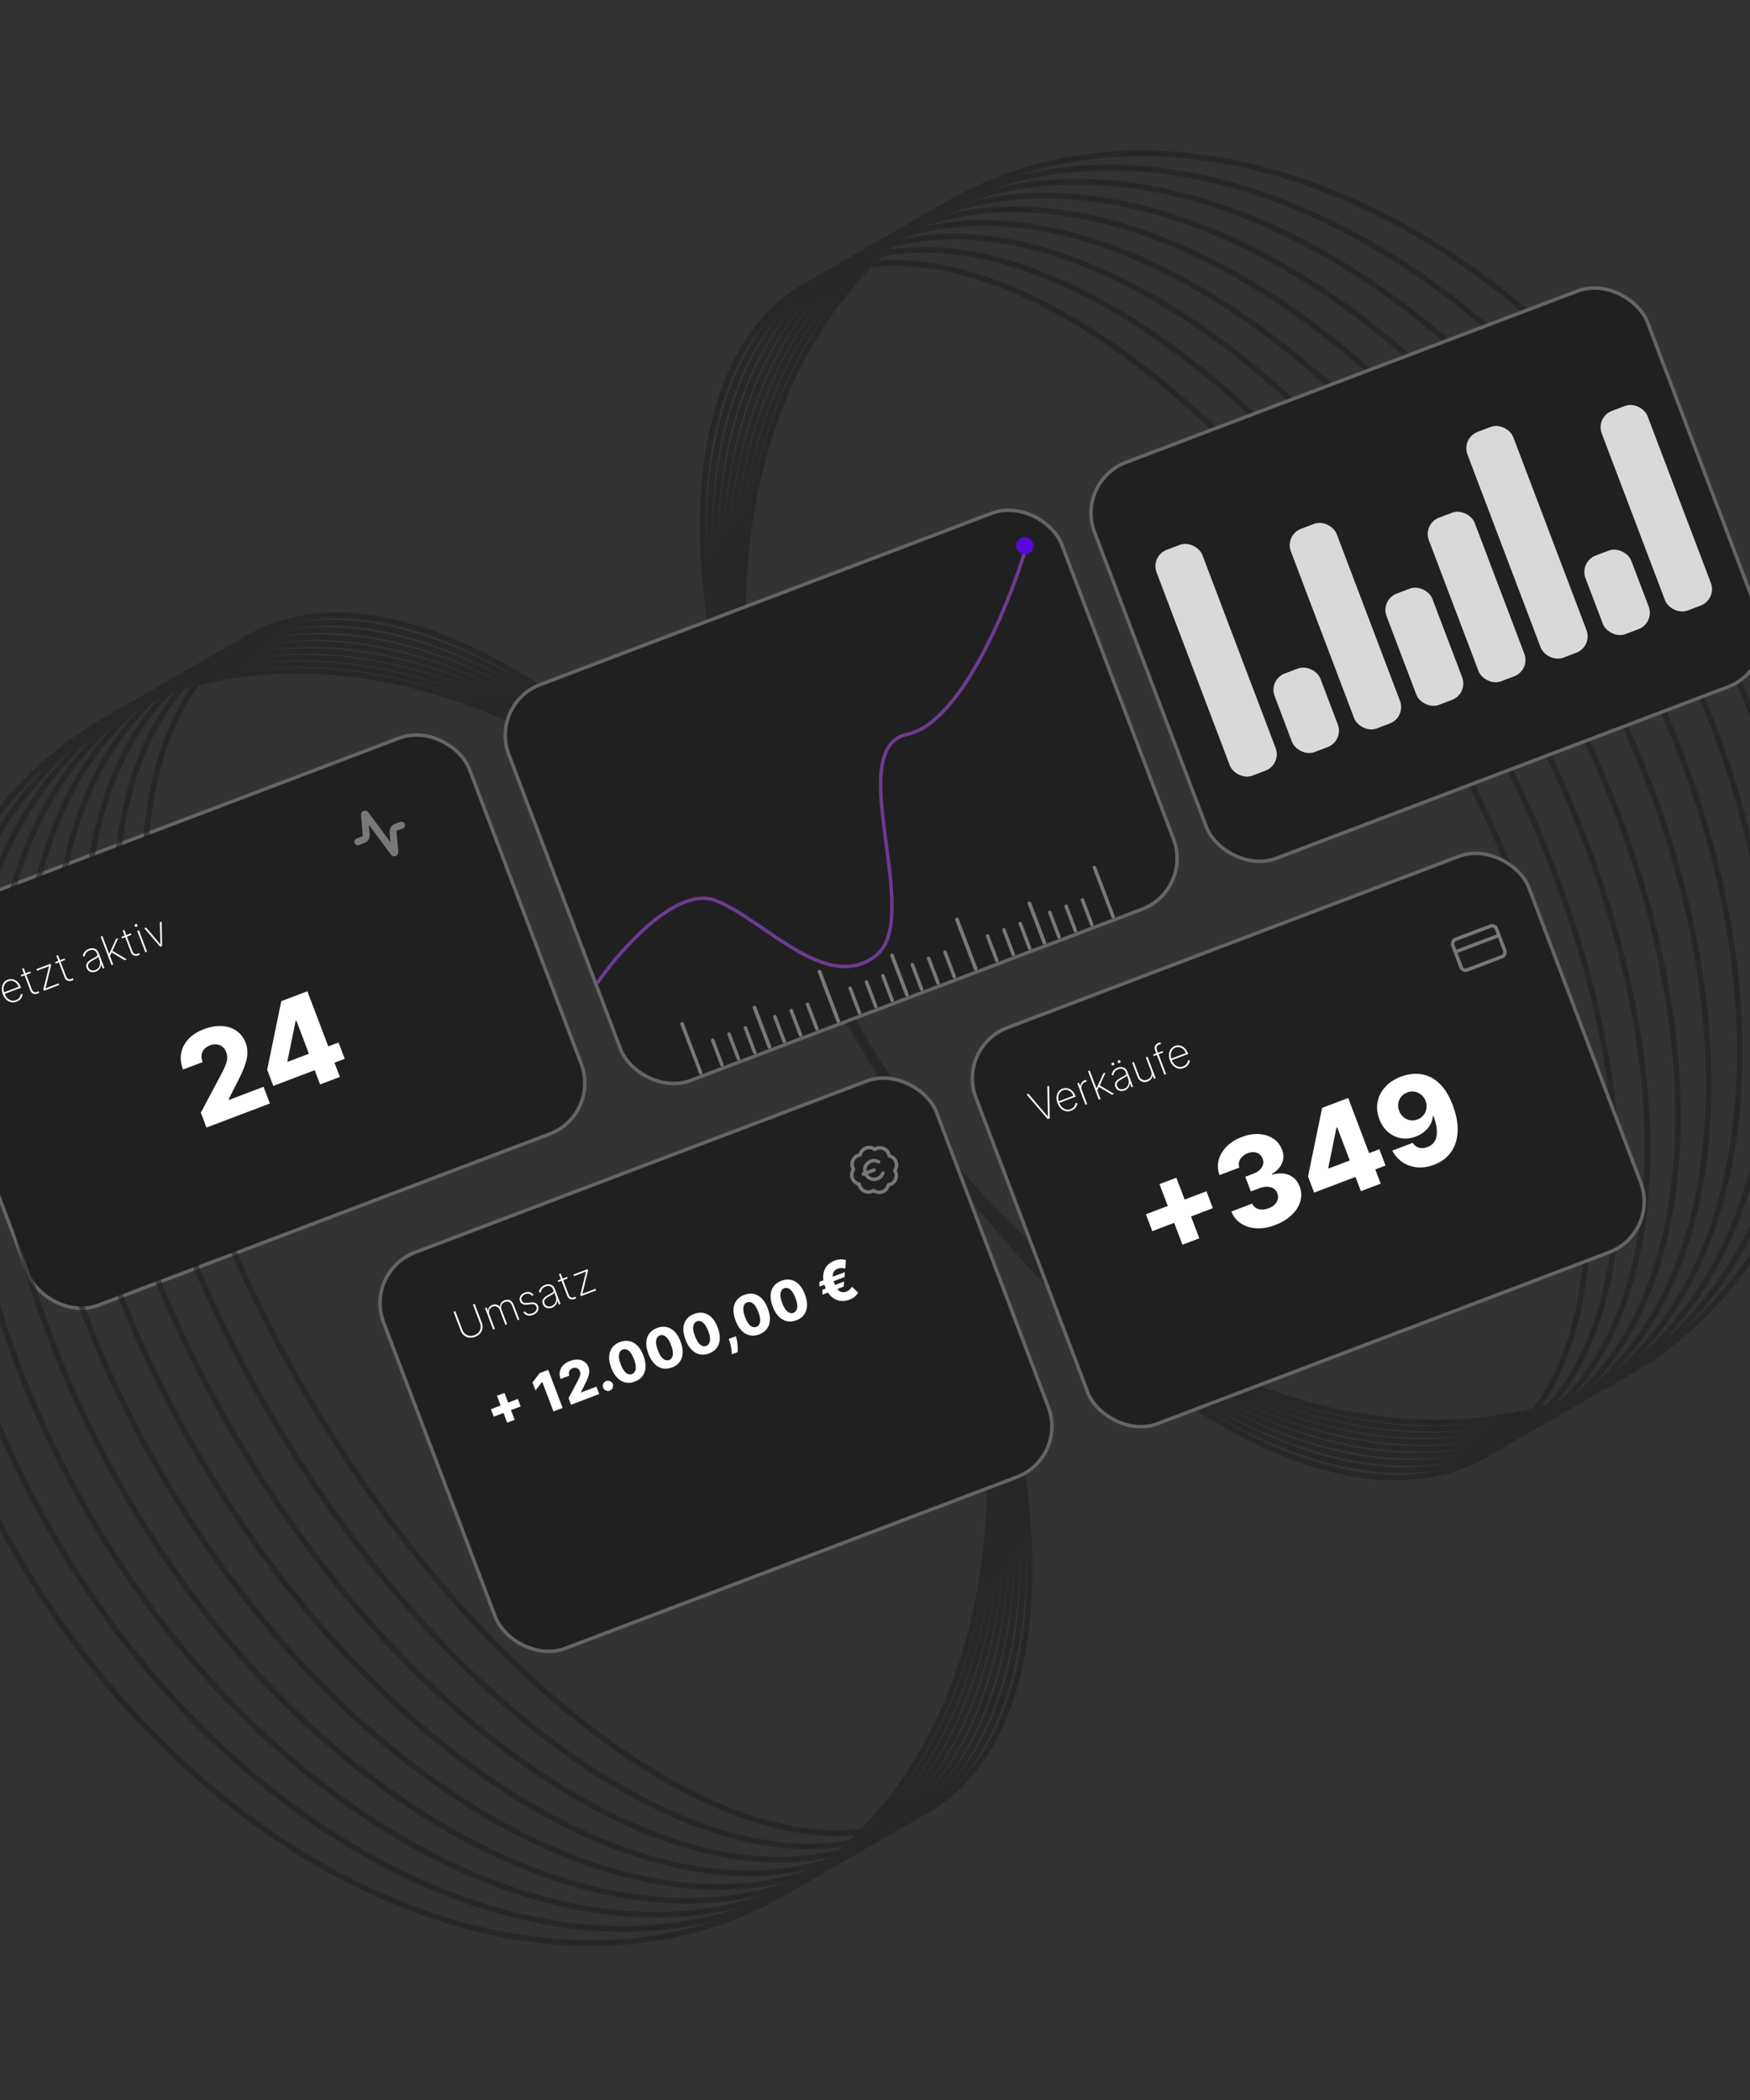 <svg width="500" height="600" viewBox="0 0 500 600" fill="none" xmlns="http://www.w3.org/2000/svg">
<rect x="0" y="0" width="500" height="600" fill="#333333" stroke="none"/>
<g id="feature2" clip-path="url(#clip0_3253_54)">
<rect id="Rectangle 1502" x="-29.355" y="265.298" width="169" height="121" rx="15.5" transform="rotate(-20.777 -29.355 265.298)" fill="#202020" stroke="#656464"/>
<path id="right" fill-rule="evenodd" clip-rule="evenodd" d="M462.898 394.39C462.079 394.893 461.251 395.386 460.413 395.867C459.538 396.37 458.658 396.858 457.772 397.331C456.955 397.837 456.128 398.33 455.292 398.811C454.416 399.314 453.534 399.801 452.645 400.272C451.831 400.78 451.006 401.274 450.17 401.754C449.293 402.258 448.409 402.745 447.518 403.213C446.707 403.723 445.883 404.218 445.048 404.698C444.17 405.203 443.284 405.688 442.39 406.153C441.582 406.666 440.761 407.162 439.927 407.641C439.047 408.147 438.159 408.631 437.262 409.093C436.457 409.609 435.638 410.106 434.805 410.585C433.924 411.091 433.033 411.573 432.132 412.032C431.331 412.551 430.515 413.05 429.683 413.528C428.801 414.036 427.906 414.516 427.001 414.969C426.205 415.493 425.392 415.994 424.562 416.472C379.304 442.482 299.04 388.438 245.288 295.761C191.535 203.084 184.649 106.869 229.907 80.859C230.738 80.382 231.58 79.931 232.434 79.507C233.281 78.954 234.146 78.423 235.029 77.915C235.861 77.437 236.703 76.983 237.555 76.553C238.404 76.005 239.269 75.478 240.15 74.972C240.984 74.493 241.826 74.036 242.677 73.6C243.527 73.058 244.393 72.534 245.272 72.028C246.106 71.549 246.948 71.089 247.799 70.649C248.65 70.111 249.516 69.59 250.394 69.085C251.229 68.605 252.071 68.143 252.92 67.698C253.773 67.164 254.638 66.645 255.515 66.141C256.351 65.661 257.194 65.197 258.042 64.749C258.896 64.218 259.761 63.701 260.637 63.198C261.474 62.717 262.316 62.251 263.164 61.8C264.019 61.272 264.884 60.757 265.759 60.255C266.596 59.773 267.439 59.306 268.287 58.851C269.142 58.327 270.006 57.813 270.88 57.311C338.767 18.295 437.375 61.797 491.127 154.474C544.88 247.15 533.422 353.908 465.535 392.924C464.661 393.426 463.782 393.915 462.898 394.39ZM452.382 334.135C449.62 295.539 434.557 248.551 407.776 202.377C380.995 156.203 347.647 119.724 315.45 98.044C291.39 81.844 268.25 74.071 249.004 76.335C229.331 96.516 217.511 124.635 214.082 156.585C209.491 199.361 219.97 248.88 246.693 294.954C273.415 341.028 311.257 374.821 350.768 392.251C380.279 405.27 410.652 409.14 438.046 402.271C449.639 386.812 454.446 362.976 452.382 334.135ZM442.22 401.135C441.655 401.301 441.088 401.463 440.52 401.62C466.972 363.588 455.407 281.27 409.181 201.569C362.955 121.869 297.121 70.74 250.807 74.528C251.228 74.117 251.652 73.709 252.08 73.305C272.974 69.219 298.22 76.432 324.226 93.041C357.335 114.187 391.246 150.328 418.019 196.49C444.793 242.652 459.281 289.956 461.123 329.071C462.57 359.795 456.222 385.165 442.22 401.135ZM446.107 399.909C445.766 400.024 445.424 400.137 445.082 400.248C475.888 361.9 466.545 276.925 419.424 195.682C372.304 114.44 303.048 63.898 254.282 71.281C254.55 71.041 254.819 70.803 255.089 70.567C277.666 64.55 305.056 71.105 333.002 88.036C367.023 108.649 401.496 144.453 428.263 190.603C455.03 236.753 468.943 284.373 469.865 324.008C470.622 356.565 462.63 383.455 446.107 399.909ZM449.734 398.613C449.656 398.642 449.577 398.672 449.499 398.701C484.615 359.948 477.589 272.418 429.668 189.795C381.747 107.173 309.109 57.35 257.836 68.246C257.901 68.194 257.966 68.141 258.031 68.088C282.323 60.045 311.897 65.855 341.777 83.03C376.712 103.111 411.746 138.578 438.506 184.716C465.266 230.854 478.605 278.79 478.608 318.946C478.61 353.292 468.877 381.692 449.734 398.613ZM364 399.162C384.41 406.138 404.993 408.732 424.509 406.399C405.234 409.105 384.614 406.499 364 399.162ZM290.502 50.261C319.876 40.432 353.28 43.705 385.647 57.984C425.158 75.414 463 109.207 489.723 155.281C516.446 201.355 526.924 250.874 522.333 293.65C518.572 328.692 504.718 359.125 481.48 379.533C526.766 333.259 528.161 241.873 480.884 160.361C433.607 78.848 353.405 34.358 290.502 50.261ZM214.685 141.722C218.61 120.284 226.652 101.205 238.644 85.941C226.856 101.598 218.822 120.64 214.685 141.722ZM470.641 166.248C518.096 248.067 518.299 338.807 474.875 383.555C497.43 363.809 510.545 333.696 513.587 298.707C517.259 256.457 506.21 207.255 479.479 161.168C452.749 115.081 415.468 80.954 376.874 62.995C344.914 48.123 312.157 44.373 283.701 53.944C344.344 38.883 423.186 84.428 470.641 166.248ZM360.153 399.468C381.613 407.625 403.226 410.762 423.466 408.169C403.529 411.219 381.87 408.069 360.153 399.468ZM236.583 85.955C223.961 101.617 215.872 121.863 212.496 144.885C216.13 122.306 224.207 102.107 236.583 85.955ZM356.63 399.777C378.926 409.102 401.328 412.807 422.032 410.009C401.701 413.355 379.243 409.638 356.63 399.777ZM276.956 57.601C304.464 48.29 336.553 52.525 368.101 68.006C405.779 86.494 442.498 120.955 469.236 167.055C495.974 213.155 507.595 262.04 504.841 303.766C502.535 338.702 490.175 368.483 468.321 387.541C509.857 344.339 508.03 254.26 460.397 172.135C412.765 90.008 335.31 43.394 276.956 57.601ZM210.465 147.768C213.193 123.343 221.189 102.124 234.266 86.27C221.479 102.72 213.501 123.885 210.465 147.768ZM450.154 178.022C497.964 260.453 501.441 349.853 461.818 391.49C482.955 373.145 494.542 343.712 496.096 308.825C497.931 267.623 485.738 219.055 458.993 172.942C432.247 126.829 396.089 92.034 359.327 73.015C328.198 56.911 296.798 52.183 270.269 61.232C326.305 47.893 402.344 95.591 450.154 178.022ZM353.374 400.094C376.327 410.57 399.315 414.868 420.263 411.914C399.768 415.515 376.713 411.208 353.374 400.094ZM231.723 86.843C218.343 102.711 210.562 124.74 208.562 150.416C210.925 125.391 218.679 103.425 231.723 86.843ZM350.346 400.419C373.802 412.03 397.2 416.943 418.2 413.884C397.742 417.698 374.266 412.782 350.346 400.419ZM263.641 64.836C289.157 56.052 319.849 61.279 350.552 78.023C386.4 97.573 421.997 132.703 448.749 178.829C475.502 224.954 488.268 273.206 487.351 313.885C486.566 348.726 475.769 377.797 455.369 395.402C493.05 355.347 487.896 266.642 439.911 183.908C391.925 101.175 317.33 52.38 263.641 64.836ZM206.765 152.865C207.97 126.062 215.43 103.366 228.978 87.637C215.816 104.211 208.392 126.838 206.765 152.865ZM347.512 400.756C371.339 413.482 394.989 419.031 415.872 415.914C395.632 419.905 371.893 414.362 347.512 400.756ZM226.048 88.628C212.455 104.082 205.408 127.318 205.055 155.14C205.897 128.235 212.895 105.073 226.048 88.628ZM344.847 401.104C368.929 414.928 392.69 421.131 413.306 418.003C393.446 422.136 369.585 415.952 344.847 401.104ZM203.419 157.263C202.871 128.513 209.421 104.85 222.947 89.796C209.918 106.005 203.434 129.59 203.419 157.263ZM342.331 401.468C366.563 416.367 390.307 423.241 410.521 420.15C391.192 424.393 367.336 417.556 342.331 401.468ZM219.687 91.124C206.331 105.665 200.351 129.649 201.845 159.249C200.999 130.91 206.89 107.004 219.687 91.124Z" fill="#1E1E1E" fill-opacity="0.54"/>
<path id="left" fill-rule="evenodd" clip-rule="evenodd" d="M226.713 540.107C227.561 539.652 228.404 539.183 229.241 538.7C230.116 538.196 230.981 537.68 231.836 537.151C232.684 536.698 233.526 536.231 234.363 535.749C235.239 535.244 236.104 534.726 236.958 534.194C237.806 533.745 238.649 533.279 239.485 532.798C240.362 532.292 241.227 531.772 242.08 531.237C242.929 530.791 243.771 530.328 244.606 529.846C245.484 529.34 246.35 528.818 247.201 528.279C248.052 527.837 248.894 527.376 249.728 526.895C250.607 526.388 251.473 525.863 252.323 525.319C253.174 524.882 254.017 524.424 254.85 523.944C255.731 523.436 256.596 522.908 257.445 522.359C258.297 521.927 259.139 521.472 259.971 520.993C260.854 520.484 261.719 519.952 262.566 519.397C263.42 518.972 264.262 518.52 265.093 518.041C310.351 491.963 303.465 395.494 249.712 302.573C195.96 209.653 115.696 155.466 70.438 181.545C69.608 182.024 68.795 182.526 67.999 183.052C67.094 183.506 66.199 183.988 65.317 184.497C64.485 184.976 63.669 185.476 62.868 185.997C61.967 186.457 61.076 186.94 60.195 187.448C59.362 187.928 58.543 188.427 57.738 188.944C56.841 189.407 55.953 189.892 55.073 190.399C54.239 190.88 53.418 191.377 52.61 191.891C51.716 192.358 50.83 192.844 49.952 193.35C49.117 193.831 48.293 194.328 47.482 194.839C46.591 195.309 45.707 195.796 44.83 196.301C43.994 196.783 43.169 197.279 42.355 197.787C41.466 198.26 40.584 198.748 39.708 199.253C38.872 199.735 38.045 200.229 37.228 200.736C36.342 201.211 35.462 201.7 34.587 202.204C33.749 202.687 32.921 203.18 32.102 203.686C31.218 204.162 30.339 204.652 29.465 205.155C-38.422 244.273 -49.88 351.312 3.873 444.233C57.625 537.154 156.233 580.77 224.12 541.651C224.994 541.148 225.858 540.633 226.713 540.107ZM179.55 500.811C147.353 479.074 114.005 442.499 87.224 396.204C60.443 349.908 45.38 302.797 42.618 264.098C40.554 235.182 45.361 211.284 56.954 195.783C84.348 188.897 114.721 192.777 144.232 205.83C183.743 223.306 221.585 257.187 248.307 303.383C275.03 349.578 285.509 399.228 280.918 442.116C277.489 474.15 265.669 502.343 245.996 522.578C226.75 524.848 203.61 517.054 179.55 500.811ZM242.92 525.616C243.348 525.21 243.772 524.802 244.193 524.389C197.879 528.187 132.045 476.924 85.819 397.013C39.593 317.103 28.028 234.569 54.48 196.436C53.912 196.594 53.345 196.756 52.78 196.923C38.779 212.935 32.43 238.371 33.877 269.176C35.719 308.394 50.207 355.823 76.981 402.106C103.754 448.39 137.665 484.626 170.774 505.828C196.78 522.48 222.026 529.712 242.92 525.616ZM239.911 528.361C240.181 528.124 240.45 527.885 240.718 527.645C191.952 535.047 122.696 484.372 75.576 402.916C28.455 321.459 19.112 236.261 49.918 197.812C49.575 197.923 49.234 198.037 48.893 198.152C32.37 214.649 24.378 241.61 25.135 274.252C26.057 313.992 39.97 361.737 66.737 408.009C93.504 454.28 127.977 490.178 161.998 510.845C189.944 527.821 217.334 534.393 239.911 528.361ZM236.969 530.846C237.034 530.793 237.099 530.74 237.164 530.687C185.891 541.612 113.253 491.658 65.332 408.818C17.412 325.978 10.385 238.218 45.501 199.363C45.423 199.392 45.344 199.422 45.266 199.452C26.123 216.416 16.39 244.891 16.392 279.328C16.395 319.59 29.734 367.652 56.494 413.911C83.254 460.17 118.288 495.731 153.223 515.864C183.103 533.085 212.677 538.91 236.969 530.846ZM280.314 457.018C276.178 478.156 268.144 497.248 256.356 512.946C268.348 497.642 276.39 478.513 280.314 457.018ZM13.521 218.581C-9.718 239.043 -23.572 269.556 -27.333 304.69C-31.924 347.579 -21.445 397.228 5.277 443.424C32 489.619 69.842 523.501 109.353 540.977C141.72 555.293 175.124 558.575 204.498 548.72C141.595 564.665 61.393 520.058 14.116 438.331C-33.161 356.604 -31.767 264.977 13.521 218.581ZM131 198.9C110.387 191.545 89.767 188.932 70.491 191.645C90.007 189.305 110.591 191.907 131 198.9ZM24.359 432.428C71.814 514.463 150.656 560.128 211.299 545.028C182.843 554.624 150.086 550.864 118.126 535.952C79.532 517.946 42.251 483.73 15.521 437.521C-11.21 391.313 -22.259 341.981 -18.587 299.62C-15.545 264.539 -2.43 234.346 20.125 214.549C-23.299 259.414 -23.096 350.393 24.359 432.428ZM282.504 453.846C278.87 476.484 270.793 496.737 258.417 512.932C271.039 497.229 279.128 476.929 282.504 453.846ZM71.534 189.87C91.471 186.812 113.129 189.97 134.846 198.594C113.386 190.415 91.774 187.27 71.534 189.87ZM284.535 450.956C281.499 474.902 273.522 496.122 260.735 512.615C273.812 496.72 281.807 475.445 284.535 450.956ZM26.679 210.552C4.825 229.661 -7.535 259.52 -9.841 294.548C-12.595 336.383 -0.974 385.397 25.764 431.619C52.502 477.84 89.222 512.391 126.899 530.929C158.447 546.45 190.536 550.696 218.044 541.361C159.69 555.605 82.235 508.868 34.602 426.526C-13.03 344.183 -14.857 253.868 26.679 210.552ZM138.37 198.284C115.756 188.397 93.298 184.67 72.967 188.026C93.672 185.22 116.074 188.935 138.37 198.284ZM44.846 420.623C92.656 503.271 168.695 551.094 224.731 537.72C198.202 546.792 166.802 542.052 135.673 525.906C98.911 506.837 62.753 471.95 36.007 425.716C9.262 379.482 -2.931 330.786 -1.096 289.476C0.458 254.497 12.046 224.986 33.182 206.592C-6.441 248.34 -2.964 337.975 44.846 420.623ZM286.438 448.301C284.075 473.391 276.321 495.416 263.277 512.041C276.657 496.132 284.438 474.045 286.438 448.301ZM74.736 186.115C95.231 182.504 118.287 186.823 141.625 197.966C118.673 187.463 95.684 183.153 74.736 186.115ZM288.235 445.846C286.608 471.941 279.184 494.627 266.022 511.245C279.57 495.475 287.03 472.719 288.235 445.846ZM39.632 202.67C19.231 220.322 8.434 249.47 7.649 284.402C6.732 325.188 19.498 373.567 46.251 419.814C73.003 466.061 108.6 501.284 144.448 520.885C175.152 537.672 205.842 542.914 231.359 534.107C177.67 546.596 103.075 497.672 55.089 414.721C7.104 331.769 1.95 242.831 39.632 202.67ZM144.654 197.64C120.734 185.245 97.258 180.316 76.8 184.14C97.8 181.073 121.198 185.999 144.654 197.64ZM289.945 443.565C289.103 470.54 282.105 493.763 268.952 510.251C282.545 494.757 289.592 471.46 289.945 443.565ZM79.127 182.105C99.368 178.103 123.107 183.661 147.488 197.303C123.661 184.543 100.011 178.98 79.127 182.105ZM291.581 441.437C291.566 469.181 285.082 492.829 272.053 509.08C285.579 493.987 292.129 470.262 291.581 441.437ZM150.153 196.953C125.415 182.066 101.553 175.866 81.694 180.01C102.31 176.874 126.071 183.094 150.153 196.953ZM293.155 439.445C294.001 467.858 288.11 491.827 275.313 507.749C288.669 493.17 294.649 469.123 293.155 439.445ZM84.479 177.858C103.808 173.603 127.663 180.458 152.668 196.589C128.437 181.651 104.693 174.758 84.479 177.858Z" fill="#1E1E1E" fill-opacity="0.54"/>
<rect id="Rectangle 1503" x="139.873" y="201.087" width="169" height="121" rx="15.5" transform="rotate(-20.777 139.873 201.087)" fill="#202020" stroke="#656464"/>
<rect id="Rectangle 1504" x="307.235" y="137.595" width="169" height="121" rx="15.5" transform="rotate(-20.777 307.235 137.595)" fill="#202020" stroke="#656464"/>
<rect id="Rectangle 1505" x="104.098" y="363.329" width="169" height="121" rx="15.5" transform="rotate(-20.777 104.098 363.329)" fill="#202020" stroke="#656464"/>
<rect id="Rectangle 1506" x="273.328" y="299.126" width="169" height="121" rx="15.5" transform="rotate(-20.777 273.328 299.126)" fill="#202020" stroke="#656464"/>
<path id="Vector 700" d="M170.67 280.846C177.343 271.184 193.456 252.949 204.522 257.308C218.354 262.755 235.991 283.87 250.112 273.165C264.232 262.46 240.402 213.745 259.231 209.81C274.294 206.662 287.924 173.615 292.856 157.484" stroke="#6D3B90"/>
<rect id="Rectangle 1507" x="289.566" y="154.453" width="5" height="5" rx="2.5" transform="rotate(-20.777 289.566 154.453)" fill="#5709D8"/>
<path id="Vector 701" d="M194.885 292.523L200.206 306.548M203.623 297.23L206.283 304.242M208.297 295.456L210.958 302.469M212.972 293.683L215.633 300.695M215.583 287.879L219.84 299.099" stroke="#797777" stroke-linecap="round"/>
<path id="Vector 702" d="M234.154 277.625L239.475 291.65M230.737 286.943L233.398 293.955M226.063 288.717L228.723 295.729M221.388 290.49L224.048 297.503M215.584 287.879L219.841 299.099" stroke="#797777" stroke-linecap="round"/>
<path id="Vector 703" d="M234.154 277.625L239.475 291.65M242.892 282.332L245.553 289.344M247.567 280.558L250.227 287.57M252.242 278.784L254.902 285.797M254.853 272.981L259.11 284.2" stroke="#797777" stroke-linecap="round"/>
<path id="Vector 704" d="M273.422 262.727L278.743 276.751M270.005 272.045L272.665 279.057M265.33 273.818L267.991 280.83M260.655 275.592L263.316 282.604M254.852 272.981L259.108 284.2" stroke="#797777" stroke-linecap="round"/>
<path id="Vector 705" d="M273.422 262.727L278.743 276.751M282.16 267.433L284.82 274.445M286.834 265.659L289.495 272.672M291.509 263.886L294.17 270.898M294.12 258.082L298.377 269.302" stroke="#797777" stroke-linecap="round"/>
<path id="Vector 706" d="M312.691 247.828L318.012 261.853M309.275 257.146L311.935 264.158M304.6 258.92L307.26 265.932M299.925 260.693L302.585 267.706M294.121 258.082L298.378 269.302" stroke="#797777" stroke-linecap="round"/>
<rect id="Rectangle 1508" x="328.676" y="158.867" width="14" height="69" rx="5" transform="rotate(-20.777 328.676 158.867)" fill="#D9D9D9"/>
<rect id="Rectangle 1509" x="362.402" y="194.203" width="14" height="24" rx="5" transform="rotate(-20.777 362.402 194.203)" fill="#D9D9D9"/>
<rect id="Rectangle 1510" x="367.043" y="152.867" width="14" height="61" rx="5" transform="rotate(-20.777 367.043 152.867)" fill="#D9D9D9"/>
<rect id="Rectangle 1511" x="394.385" y="171.375" width="14" height="34" rx="5" transform="rotate(-20.777 394.385 171.375)" fill="#D9D9D9"/>
<rect id="Rectangle 1512" x="406.473" y="149.68" width="14" height="50" rx="5" transform="rotate(-20.777 406.473 149.68)" fill="#D9D9D9"/>
<rect id="Rectangle 1513" x="417.498" y="125.172" width="14" height="69" rx="5" transform="rotate(-20.777 417.498 125.172)" fill="#D9D9D9"/>
<rect id="Rectangle 1514" x="451.225" y="160.508" width="14" height="24" rx="5" transform="rotate(-20.777 451.225 160.508)" fill="#D9D9D9"/>
<rect id="Rectangle 1515" x="455.865" y="119.172" width="14" height="61" rx="5" transform="rotate(-20.777 455.865 119.172)" fill="#D9D9D9"/>
<g id="lucide/badge-euro" clip-path="url(#clip1_3253_54)">
<path id="Vector" d="M246.647 335.451L249.764 334.269M251.019 331.939C250.541 331.677 249.994 331.569 249.452 331.627C248.91 331.686 248.399 331.909 247.988 332.267C247.577 332.625 247.285 333.101 247.153 333.629C247.02 334.158 247.052 334.715 247.246 335.224C247.439 335.734 247.784 336.172 248.234 336.48C248.684 336.787 249.218 336.95 249.763 336.945C250.308 336.94 250.838 336.768 251.283 336.453C251.727 336.137 252.064 335.693 252.249 335.18M243.884 334.09C243.638 333.714 243.49 333.283 243.455 332.835C243.42 332.388 243.498 331.938 243.683 331.529C243.867 331.12 244.152 330.764 244.511 330.494C244.87 330.224 245.291 330.049 245.736 329.986C245.828 329.548 246.028 329.14 246.319 328.799C246.61 328.459 246.982 328.198 247.4 328.039C247.819 327.88 248.27 327.829 248.714 327.891C249.157 327.953 249.578 328.125 249.937 328.392C250.312 328.144 250.744 327.995 251.192 327.959C251.641 327.923 252.091 328.001 252.501 328.185C252.911 328.37 253.268 328.655 253.538 329.014C253.808 329.374 253.983 329.796 254.047 330.241C254.485 330.333 254.893 330.533 255.233 330.824C255.574 331.115 255.835 331.487 255.994 331.905C256.153 332.324 256.204 332.776 256.142 333.219C256.08 333.662 255.908 334.083 255.641 334.442C255.888 334.817 256.037 335.248 256.073 335.696C256.109 336.143 256.032 336.593 255.848 337.002C255.664 337.412 255.38 337.768 255.021 338.039C254.663 338.31 254.242 338.485 253.798 338.55C253.707 338.989 253.507 339.398 253.216 339.74C252.925 340.081 252.552 340.344 252.133 340.503C251.713 340.662 251.26 340.713 250.816 340.65C250.371 340.588 249.95 340.414 249.591 340.146C249.216 340.393 248.785 340.542 248.337 340.578C247.89 340.614 247.44 340.537 247.031 340.353C246.621 340.169 246.264 339.885 245.994 339.527C245.723 339.168 245.548 338.747 245.483 338.303C245.043 338.213 244.632 338.013 244.289 337.722C243.947 337.43 243.683 337.057 243.524 336.636C243.364 336.216 243.314 335.762 243.377 335.317C243.44 334.871 243.614 334.449 243.884 334.09Z" stroke="#797777" stroke-linecap="round" stroke-linejoin="round"/>
</g>
<g id="lucide/credit-card" clip-path="url(#clip2_3253_54)">
<path id="Vector_2" d="M415.802 271.984L428.268 267.254M415.866 268.394L425.839 264.61C426.527 264.349 427.297 264.696 427.558 265.384L429.923 271.617C430.184 272.306 429.838 273.076 429.15 273.337L419.177 277.121C418.488 277.382 417.718 277.035 417.457 276.347L415.092 270.114C414.831 269.425 415.177 268.655 415.866 268.394Z" stroke="#797777" stroke-linecap="round" stroke-linejoin="round"/>
</g>
<path id="+ 12.000,00 &#226;&#130;&#172;" d="M144.905 406.481L141.987 398.788L144.128 397.976L147.046 405.668L144.905 406.481ZM141.075 404.762L140.261 402.615L147.953 399.697L148.767 401.843L141.075 404.762ZM156.627 391.386L160.755 402.266L158.131 403.262L154.934 394.836L154.87 394.861L153.002 397.271L152.139 394.997L154.189 392.311L156.627 391.386ZM163.16 401.354L162.443 399.462L165.093 394.482C165.288 394.1 165.448 393.758 165.572 393.456C165.695 393.15 165.769 392.863 165.793 392.594C165.815 392.323 165.775 392.052 165.673 391.783C165.559 391.482 165.396 391.25 165.184 391.087C164.971 390.921 164.727 390.823 164.453 390.793C164.178 390.764 163.892 390.806 163.595 390.918C163.294 391.033 163.053 391.195 162.874 391.405C162.693 391.611 162.582 391.854 162.542 392.132C162.506 392.409 162.55 392.713 162.675 393.042L160.183 393.987C159.902 393.247 159.826 392.545 159.955 391.88C160.084 391.216 160.394 390.624 160.886 390.105C161.38 389.581 162.027 389.168 162.827 388.864C163.653 388.551 164.422 388.417 165.136 388.462C165.85 388.507 166.468 388.714 166.989 389.084C167.512 389.449 167.897 389.957 168.144 390.608C168.302 391.023 168.374 391.465 168.362 391.936C168.35 392.406 168.222 392.969 167.976 393.625C167.735 394.28 167.349 395.101 166.82 396.088L165.974 397.782L166 397.851L170.41 396.178L171.214 398.298L163.16 401.354ZM174.24 397.326C173.858 397.471 173.479 397.461 173.104 397.295C172.733 397.128 172.477 396.853 172.335 396.469C172.189 396.095 172.2 395.724 172.369 395.356C172.539 394.983 172.816 394.725 173.198 394.579C173.56 394.442 173.929 394.456 174.308 394.62C174.688 394.78 174.952 395.047 175.098 395.421C175.191 395.677 175.212 395.935 175.16 396.193C175.112 396.451 175.006 396.681 174.845 396.884C174.686 397.086 174.485 397.233 174.24 397.326ZM181.391 394.741C180.441 395.101 179.538 395.186 178.68 394.997C177.821 394.805 177.045 394.356 176.352 393.65C175.658 392.941 175.086 391.99 174.637 390.795C174.188 389.6 173.989 388.516 174.042 387.544C174.097 386.567 174.383 385.732 174.901 385.037C175.422 384.337 176.157 383.807 177.106 383.447C178.055 383.087 178.956 382.996 179.81 383.174C180.666 383.348 181.438 383.782 182.127 384.477C182.816 385.172 183.385 386.115 183.833 387.306C184.287 388.503 184.489 389.597 184.44 390.588C184.39 391.579 184.107 392.43 183.591 393.14C183.077 393.846 182.343 394.379 181.391 394.741ZM180.574 392.589C181.141 392.374 181.49 391.912 181.622 391.201C181.752 390.488 181.588 389.531 181.129 388.332C180.83 387.545 180.505 386.928 180.152 386.478C179.798 386.025 179.431 385.727 179.052 385.583C178.674 385.439 178.295 385.439 177.916 385.582C177.353 385.796 177.006 386.254 176.875 386.956C176.743 387.654 176.898 388.592 177.341 389.769C177.64 390.567 177.966 391.199 178.321 391.664C178.679 392.127 179.051 392.434 179.436 392.584C179.819 392.73 180.199 392.732 180.574 392.589ZM191.997 390.717C191.048 391.077 190.144 391.162 189.286 390.973C188.427 390.781 187.651 390.332 186.958 389.626C186.264 388.917 185.692 387.966 185.243 386.771C184.794 385.576 184.595 384.492 184.648 383.52C184.703 382.544 184.989 381.708 185.507 381.013C186.028 380.313 186.763 379.783 187.712 379.423C188.661 379.063 189.562 378.972 190.416 379.15C191.272 379.324 192.044 379.758 192.733 380.453C193.422 381.148 193.991 382.091 194.439 383.282C194.893 384.479 195.095 385.573 195.046 386.564C194.996 387.555 194.713 388.406 194.197 389.116C193.683 389.822 192.949 390.355 191.997 390.717ZM191.18 388.565C191.747 388.35 192.096 387.888 192.228 387.177C192.358 386.464 192.194 385.507 191.735 384.308C191.436 383.522 191.111 382.904 190.758 382.454C190.404 382.001 190.037 381.703 189.658 381.559C189.28 381.415 188.901 381.415 188.522 381.558C187.959 381.772 187.612 382.23 187.481 382.932C187.349 383.63 187.504 384.568 187.947 385.745C188.246 386.543 188.572 387.175 188.927 387.64C189.285 388.103 189.657 388.41 190.042 388.56C190.426 388.706 190.805 388.708 191.18 388.565ZM202.603 386.693C201.654 387.053 200.75 387.138 199.893 386.949C199.033 386.757 198.257 386.308 197.564 385.602C196.87 384.894 196.298 383.942 195.849 382.747C195.4 381.552 195.201 380.469 195.254 379.497C195.309 378.52 195.595 377.684 196.113 376.989C196.634 376.289 197.369 375.759 198.318 375.399C199.267 375.039 200.168 374.948 201.022 375.126C201.878 375.3 202.65 375.734 203.339 376.429C204.028 377.124 204.597 378.067 205.045 379.258C205.499 380.455 205.701 381.549 205.652 382.54C205.602 383.531 205.32 384.382 204.803 385.092C204.289 385.798 203.555 386.331 202.603 386.693ZM201.786 384.541C202.353 384.326 202.702 383.864 202.834 383.153C202.964 382.44 202.8 381.483 202.341 380.284C202.042 379.498 201.717 378.88 201.364 378.43C201.01 377.977 200.643 377.679 200.265 377.535C199.886 377.391 199.507 377.391 199.128 377.534C198.565 377.748 198.218 378.206 198.087 378.908C197.955 379.606 198.11 380.544 198.553 381.721C198.852 382.519 199.179 383.151 199.533 383.616C199.891 384.079 200.263 384.386 200.648 384.536C201.032 384.682 201.411 384.684 201.786 384.541ZM210.249 381.787L210.425 382.394C210.568 382.899 210.662 383.409 210.707 383.922C210.756 384.438 210.779 384.909 210.775 385.336C210.771 385.763 210.765 386.096 210.758 386.333L209.122 386.954C209.101 386.727 209.068 386.41 209.022 386.002C208.98 385.592 208.913 385.137 208.821 384.638C208.728 384.138 208.596 383.645 208.424 383.16L208.209 382.561L210.249 381.787ZM216.919 381.261C215.97 381.621 215.067 381.707 214.209 381.518C213.35 381.325 212.574 380.876 211.881 380.171C211.187 379.462 210.615 378.51 210.166 377.315C209.716 376.12 209.518 375.037 209.571 374.065C209.625 373.088 209.912 372.252 210.43 371.557C210.951 370.857 211.685 370.327 212.635 369.967C213.584 369.607 214.485 369.516 215.339 369.695C216.195 369.868 216.967 370.302 217.656 370.997C218.345 371.692 218.913 372.635 219.361 373.826C219.816 375.023 220.018 376.117 219.969 377.108C219.919 378.099 219.636 378.95 219.12 379.661C218.606 380.366 217.872 380.9 216.919 381.261ZM216.103 379.11C216.67 378.895 217.019 378.432 217.151 377.722C217.281 377.008 217.116 376.051 216.657 374.852C216.359 374.066 216.034 373.448 215.681 372.998C215.326 372.545 214.96 372.247 214.581 372.103C214.203 371.959 213.824 371.959 213.445 372.103C212.882 372.316 212.535 372.774 212.404 373.476C212.272 374.174 212.427 375.112 212.87 376.289C213.168 377.087 213.495 377.719 213.85 378.184C214.208 378.648 214.58 378.954 214.965 379.104C215.348 379.25 215.728 379.252 216.103 379.11ZM227.526 377.237C226.576 377.597 225.673 377.683 224.815 377.494C223.956 377.301 223.18 376.852 222.487 376.147C221.793 375.438 221.221 374.486 220.772 373.291C220.323 372.096 220.124 371.013 220.177 370.041C220.231 369.064 220.518 368.228 221.036 367.533C221.557 366.833 222.291 366.303 223.241 365.943C224.19 365.583 225.091 365.492 225.945 365.671C226.801 365.844 227.573 366.279 228.262 366.973C228.951 367.668 229.52 368.611 229.967 369.802C230.422 370.999 230.624 372.093 230.575 373.084C230.525 374.076 230.242 374.926 229.726 375.637C229.212 376.342 228.478 376.876 227.526 377.237ZM226.709 375.086C227.276 374.871 227.625 374.408 227.757 373.698C227.887 372.984 227.723 372.027 227.263 370.828C226.965 370.042 226.64 369.424 226.287 368.975C225.933 368.522 225.566 368.223 225.187 368.079C224.809 367.935 224.43 367.935 224.051 368.079C223.488 368.292 223.141 368.75 223.01 369.452C222.878 370.15 223.033 371.088 223.476 372.265C223.775 373.063 224.101 373.695 224.456 374.16C224.814 374.624 225.186 374.93 225.571 375.08C225.954 375.226 226.334 375.228 226.709 375.086ZM241.377 363.474L241.296 364.878L234.129 367.597L234.125 366.225L241.377 363.474ZM241.189 366.134L241.045 367.599L235 369.892L234.984 368.489L241.189 366.134ZM241.694 360.018L241.507 362.44C241.369 362.42 241.188 362.391 240.964 362.355C240.742 362.313 240.489 362.298 240.205 362.308C239.925 362.317 239.627 362.382 239.312 362.501C238.859 362.673 238.511 362.933 238.27 363.279C238.028 363.623 237.909 364.069 237.915 364.618C237.924 365.165 238.077 365.83 238.374 366.613C238.674 367.403 239.001 368.004 239.356 368.416C239.713 368.823 240.095 369.071 240.501 369.16C240.908 369.249 241.338 369.208 241.791 369.036C242.103 368.917 242.365 368.771 242.579 368.597C242.796 368.421 242.973 368.249 243.111 368.079C243.252 367.904 243.36 367.762 243.436 367.652L245.19 369.344C244.917 369.8 244.566 370.199 244.136 370.54C243.709 370.876 243.221 371.149 242.672 371.357C241.726 371.716 240.806 371.816 239.911 371.657C239.02 371.497 238.212 371.08 237.486 370.407C236.76 369.731 236.172 368.801 235.723 367.619C235.276 366.439 235.099 365.354 235.193 364.362C235.286 363.37 235.612 362.515 236.17 361.797C236.732 361.078 237.486 360.539 238.431 360.18C239.001 359.964 239.558 359.845 240.102 359.826C240.649 359.804 241.179 359.869 241.694 360.018Z" fill="white"/>
<path id="+349" d="M337.848 355.631L331.281 338.323L336.098 336.496L342.665 353.803L337.848 355.631ZM329.229 351.763L327.397 346.934L344.705 340.368L346.537 345.197L329.229 351.763ZM364.298 350.026C362.434 350.733 360.659 351.042 358.975 350.951C357.296 350.85 355.827 350.391 354.569 349.574C353.311 348.757 352.395 347.614 351.819 346.146L357.772 343.888C357.998 344.412 358.35 344.822 358.826 345.115C359.298 345.4 359.854 345.554 360.491 345.577C361.129 345.599 361.798 345.478 362.499 345.212C363.2 344.946 363.771 344.588 364.211 344.138C364.656 343.678 364.947 343.171 365.084 342.618C365.217 342.056 365.171 341.491 364.946 340.92C364.736 340.343 364.379 339.895 363.875 339.576C363.371 339.257 362.765 339.09 362.058 339.076C361.359 339.058 360.595 339.207 359.766 339.521L357.387 340.424L355.791 336.216L358.17 335.314C358.895 335.039 359.487 334.677 359.946 334.23C360.413 333.779 360.721 333.28 360.868 332.731C361.013 332.175 360.974 331.616 360.751 331.053C360.55 330.5 360.236 330.068 359.808 329.756C359.385 329.434 358.89 329.248 358.324 329.198C357.766 329.145 357.177 329.237 356.555 329.473C355.902 329.721 355.352 330.061 354.906 330.495C354.468 330.926 354.173 331.411 354.023 331.951C353.872 332.492 353.895 333.044 354.09 333.607L348.437 335.752C347.899 334.288 347.819 332.851 348.196 331.441C348.569 330.023 349.322 328.739 350.454 327.59C351.593 326.437 353.044 325.527 354.805 324.859C356.558 324.194 358.216 323.916 359.78 324.024C361.343 324.133 362.697 324.577 363.84 325.355C364.98 326.126 365.802 327.177 366.307 328.507C366.838 329.883 366.819 331.189 366.249 332.426C365.687 333.661 364.736 334.65 363.397 335.396L363.469 335.587C365.45 335.09 367.113 335.161 368.459 335.8C369.812 336.435 370.77 337.507 371.333 339.016C371.871 340.434 371.931 341.852 371.511 343.269C371.097 344.675 370.268 345.974 369.025 347.166C367.786 348.347 366.211 349.3 364.298 350.026ZM375.47 340.755L373.719 336.142L377.753 316.535L381.852 314.98L384.229 321.243L381.85 322.146L379.509 333.672L379.582 333.863L394.104 328.353L395.873 333.014L375.47 340.755ZM388.833 340.334L386.756 334.86L386.109 332.795L379.665 315.81L385.199 313.71L394.487 338.189L388.833 340.334ZM400.318 307.591C401.657 307.083 403.019 306.817 404.404 306.793C405.787 306.761 407.136 307.037 408.452 307.623C409.765 308.2 410.988 309.154 412.121 310.483C413.254 311.812 414.241 313.585 415.082 315.8C415.864 317.837 416.319 319.756 416.446 321.558C416.571 323.352 416.394 324.987 415.914 326.464C415.443 327.937 414.688 329.213 413.647 330.291C412.604 331.361 411.302 332.193 409.74 332.785C408.018 333.438 406.375 333.684 404.809 333.521C403.249 333.347 401.859 332.845 400.641 332.012C399.431 331.177 398.484 330.087 397.8 328.742L403.621 326.533C404.113 327.277 404.732 327.744 405.479 327.934C406.223 328.117 407.005 328.053 407.826 327.741C409.324 327.173 410.197 326.099 410.446 324.519C410.694 322.939 410.395 321.033 409.548 318.802L409.405 318.856C409.34 319.719 409.093 320.533 408.663 321.298C408.241 322.06 407.673 322.736 406.958 323.326C406.243 323.916 405.431 324.384 404.523 324.728C403.056 325.285 401.635 325.441 400.257 325.198C398.887 324.952 397.662 324.364 396.58 323.435C395.506 322.502 394.679 321.285 394.1 319.782C393.451 318.095 393.28 316.455 393.587 314.862C393.891 313.261 394.619 311.827 395.77 310.561C396.918 309.287 398.434 308.297 400.318 307.591ZM402.077 312.12C401.344 312.398 400.755 312.817 400.312 313.377C399.876 313.935 399.605 314.566 399.499 315.272C399.393 315.978 399.482 316.691 399.765 317.414C400.048 318.136 400.459 318.727 400.998 319.188C401.546 319.646 402.163 319.94 402.851 320.071C403.547 320.199 404.257 320.125 404.983 319.85C405.524 319.645 405.989 319.355 406.375 318.98C406.762 318.606 407.06 318.178 407.27 317.697C407.476 317.209 407.586 316.693 407.599 316.15C407.62 315.605 407.525 315.066 407.314 314.536C407.037 313.829 406.625 313.247 406.078 312.79C405.53 312.332 404.905 312.041 404.201 311.916C403.502 311.78 402.794 311.848 402.077 312.12Z" fill="white"/>
<path id="24" d="M58.99 322.156L57.375 317.901L63.338 306.697C63.778 305.837 64.138 305.067 64.417 304.387C64.694 303.698 64.859 303.052 64.912 302.449C64.963 301.837 64.873 301.228 64.644 300.623C64.387 299.945 64.02 299.424 63.544 299.057C63.065 298.683 62.516 298.463 61.898 298.396C61.281 298.33 60.637 298.424 59.968 298.678C59.29 298.935 58.75 299.299 58.346 299.772C57.938 300.236 57.69 300.782 57.599 301.408C57.517 302.032 57.616 302.715 57.897 303.456L52.291 305.582C51.66 303.917 51.489 302.337 51.778 300.841C52.068 299.346 52.766 298.014 53.872 296.847C54.984 295.669 56.44 294.738 58.241 294.055C60.098 293.35 61.829 293.049 63.436 293.15C65.042 293.252 66.431 293.718 67.604 294.55C68.781 295.37 69.648 296.514 70.204 297.98C70.558 298.912 70.721 299.907 70.694 300.966C70.668 302.024 70.378 303.292 69.826 304.768C69.282 306.242 68.415 308.089 67.225 310.309L65.321 314.121L65.38 314.276L75.301 310.512L77.11 315.282L58.99 322.156ZM78.087 310.262L76.337 305.648L80.37 286.042L84.47 284.486L86.846 290.75L84.468 291.652L82.127 303.178L82.2 303.369L96.722 297.859L98.491 302.521L78.087 310.262ZM91.451 309.841L89.374 304.366L88.727 302.301L82.283 285.316L87.817 283.217L97.104 307.696L91.451 309.841Z" fill="white"/>
<path id="Umsatz" d="M135.114 372.711L135.612 372.522L137.662 377.925C137.873 378.48 137.932 379.024 137.84 379.558C137.746 380.088 137.52 380.566 137.162 380.991C136.805 381.412 136.333 381.733 135.746 381.956C135.162 382.178 134.595 382.25 134.046 382.173C133.496 382.093 133.008 381.884 132.583 381.547C132.16 381.21 131.845 380.764 131.638 380.21L129.588 374.808L130.086 374.619L132.126 379.994C132.304 380.464 132.569 380.842 132.92 381.128C133.275 381.413 133.681 381.59 134.138 381.659C134.595 381.726 135.071 381.666 135.565 381.478C136.059 381.291 136.455 381.02 136.752 380.668C137.049 380.312 137.234 379.911 137.307 379.463C137.383 379.015 137.332 378.556 137.154 378.086L135.114 372.711ZM140.895 379.852L138.573 373.733L139.047 373.553L139.398 374.477L139.445 374.459C139.445 374.107 139.555 373.786 139.773 373.496C139.991 373.207 140.302 372.985 140.706 372.832C141.15 372.664 141.547 372.635 141.899 372.744C142.253 372.853 142.559 373.067 142.816 373.385L142.86 373.368C142.844 372.965 142.949 372.597 143.175 372.265C143.404 371.931 143.746 371.679 144.2 371.506C144.793 371.282 145.315 371.298 145.768 371.554C146.222 371.807 146.573 372.258 146.819 372.906L148.377 377.014L147.891 377.198L146.333 373.09C146.139 372.58 145.865 372.226 145.509 372.026C145.154 371.827 144.74 371.817 144.267 371.996C143.763 372.187 143.435 372.493 143.284 372.911C143.133 373.33 143.15 373.784 143.336 374.273L144.879 378.341L144.393 378.525L142.822 374.386C142.642 373.91 142.376 373.569 142.024 373.362C141.671 373.153 141.255 373.139 140.777 373.32C140.453 373.443 140.201 373.624 140.021 373.862C139.844 374.1 139.74 374.373 139.708 374.683C139.679 374.992 139.729 375.315 139.857 375.652L141.381 379.668L140.895 379.852ZM152.461 369.972L152.056 370.262C151.9 370.066 151.725 369.913 151.53 369.801C151.336 369.689 151.121 369.628 150.886 369.617C150.653 369.602 150.397 369.648 150.118 369.754C149.669 369.924 149.343 370.175 149.141 370.507C148.941 370.838 148.91 371.183 149.046 371.541C149.157 371.833 149.345 372.038 149.612 372.156C149.877 372.271 150.228 372.302 150.663 372.249L151.693 372.128C152.222 372.064 152.659 372.12 153.005 372.295C153.35 372.468 153.598 372.752 153.748 373.148C153.876 373.485 153.898 373.819 153.813 374.149C153.729 374.479 153.552 374.778 153.284 375.047C153.018 375.315 152.671 375.53 152.243 375.693C151.672 375.909 151.153 375.954 150.686 375.828C150.217 375.699 149.837 375.404 149.544 374.944L149.964 374.648C150.203 375.013 150.501 375.248 150.856 375.353C151.214 375.454 151.619 375.419 152.07 375.248C152.569 375.058 152.927 374.788 153.143 374.435C153.361 374.082 153.4 373.721 153.26 373.352C153.153 373.07 152.973 372.866 152.719 372.741C152.465 372.616 152.137 372.577 151.736 372.626L150.669 372.757C150.124 372.825 149.675 372.772 149.324 372.598C148.971 372.422 148.72 372.136 148.57 371.74C148.445 371.411 148.421 371.088 148.499 370.773C148.577 370.458 148.741 370.173 148.99 369.917C149.24 369.661 149.559 369.459 149.95 369.311C150.468 369.115 150.937 369.077 151.356 369.197C151.775 369.318 152.144 369.576 152.461 369.972ZM157.708 373.624C157.355 373.758 157.004 373.81 156.656 373.781C156.31 373.752 155.997 373.635 155.716 373.431C155.438 373.227 155.226 372.931 155.079 372.543C154.982 372.288 154.942 372.047 154.959 371.818C154.975 371.59 155.051 371.37 155.187 371.158C155.322 370.945 155.52 370.738 155.78 370.536C156.04 370.331 156.364 370.126 156.754 369.92C157.051 369.765 157.315 369.624 157.546 369.497C157.776 369.367 157.946 369.237 158.055 369.108C158.167 368.977 158.193 368.834 158.133 368.677L158.036 368.422C157.867 367.976 157.592 367.675 157.21 367.518C156.829 367.362 156.391 367.378 155.897 367.565C155.459 367.732 155.127 367.969 154.9 368.276C154.675 368.581 154.56 368.907 154.556 369.255L154.033 369.257C154.039 368.921 154.115 368.614 154.262 368.336C154.411 368.058 154.612 367.816 154.862 367.612C155.115 367.406 155.4 367.244 155.716 367.124C155.99 367.02 156.265 366.96 156.541 366.943C156.82 366.925 157.086 366.958 157.339 367.041C157.595 367.123 157.827 367.265 158.034 367.466C158.24 367.664 158.407 367.932 158.535 368.269L160.156 372.545L159.67 372.729L159.252 371.625L159.216 371.639C159.196 371.908 159.129 372.172 159.015 372.431C158.902 372.686 158.737 372.919 158.519 373.129C158.302 373.336 158.032 373.501 157.708 373.624ZM157.585 373.155C157.968 373.01 158.271 372.789 158.495 372.491C158.721 372.19 158.856 371.844 158.899 371.454C158.943 371.063 158.886 370.661 158.729 370.247L158.387 369.346C158.346 369.423 158.275 369.504 158.175 369.591C158.075 369.674 157.959 369.759 157.825 369.847C157.693 369.93 157.551 370.014 157.401 370.099C157.252 370.179 157.107 370.257 156.965 370.332C156.539 370.555 156.207 370.775 155.967 370.994C155.73 371.208 155.58 371.429 155.517 371.657C155.457 371.883 155.475 372.122 155.571 372.375C155.729 372.792 155.997 373.067 156.376 373.199C156.754 373.332 157.158 373.318 157.585 373.155ZM162.036 364.831L162.201 365.265L159.527 366.279L159.363 365.845L162.036 364.831ZM159.711 364.036L160.193 363.853L162.522 369.992C162.617 370.242 162.742 370.429 162.898 370.552C163.056 370.671 163.228 370.74 163.414 370.757C163.602 370.771 163.786 370.744 163.966 370.675C164.054 370.642 164.127 370.607 164.186 370.569C164.247 370.531 164.303 370.49 164.353 370.446L164.641 370.843C164.576 370.898 164.503 370.952 164.419 371.005C164.337 371.06 164.235 371.111 164.113 371.157C163.858 371.254 163.594 371.289 163.323 371.261C163.054 371.233 162.807 371.136 162.584 370.972C162.36 370.807 162.19 370.571 162.073 370.263L159.711 364.036ZM165.954 370.345L165.798 369.935L167.425 363.365L167.409 363.321L164.006 364.612L163.831 364.15L167.851 362.625L168.01 363.043L166.411 369.593L166.428 369.637L170.141 368.228L170.316 368.69L165.954 370.345Z" fill="white"/>
<path id="Verk&#195;&#164;ufe" d="M293.828 312.498L299.358 319L299.414 318.979L299.239 310.445L299.765 310.245L299.916 319.522L299.342 319.74L293.302 312.697L293.828 312.498ZM306.076 317.331C305.524 317.54 304.991 317.586 304.478 317.468C303.966 317.349 303.507 317.095 303.104 316.704C302.7 316.313 302.383 315.813 302.152 315.205C301.921 314.594 301.826 314.007 301.867 313.445C301.912 312.881 302.078 312.386 302.366 311.961C302.655 311.535 303.051 311.227 303.556 311.036C303.899 310.906 304.249 310.852 304.607 310.874C304.966 310.893 305.312 310.986 305.643 311.155C305.977 311.323 306.28 311.564 306.551 311.877C306.824 312.19 307.047 312.573 307.219 313.027L307.334 313.33L302.489 315.168L302.322 314.726L306.68 313.072C306.512 312.629 306.27 312.263 305.955 311.976C305.639 311.689 305.286 311.499 304.895 311.407C304.505 311.315 304.116 311.343 303.728 311.49C303.322 311.644 303.003 311.896 302.771 312.245C302.54 312.591 302.405 312.991 302.365 313.447C302.328 313.902 302.396 314.368 302.568 314.847L302.644 315.046C302.837 315.556 303.1 315.981 303.432 316.319C303.766 316.655 304.145 316.877 304.569 316.986C304.993 317.093 305.438 317.058 305.906 316.88C306.24 316.753 306.505 316.589 306.699 316.388C306.894 316.183 307.037 315.971 307.127 315.752C307.217 315.532 307.272 315.332 307.291 315.151L307.802 315.163C307.786 315.403 307.719 315.662 307.6 315.941C307.483 316.217 307.3 316.479 307.051 316.728C306.805 316.977 306.48 317.178 306.076 317.331ZM310.128 315.648L307.806 309.528L308.28 309.348L308.643 310.304L308.687 310.288C308.701 309.924 308.83 309.588 309.074 309.279C309.318 308.968 309.642 308.736 310.045 308.583C310.088 308.567 310.13 308.55 310.173 308.534C310.215 308.518 310.256 308.504 310.294 308.493L310.48 308.983C310.447 308.992 310.407 309.003 310.36 309.015C310.314 309.023 310.259 309.039 310.196 309.063C309.856 309.192 309.581 309.38 309.37 309.627C309.163 309.873 309.032 310.153 308.979 310.469C308.924 310.781 308.959 311.102 309.084 311.431L310.614 315.463L310.128 315.648ZM313.467 311.646L313.195 310.952L313.322 310.904L315.232 306.711L315.865 306.47L314.114 310.325L314.074 310.363L313.467 311.646ZM313.952 314.197L310.856 306.037L311.342 305.853L314.438 314.013L313.952 314.197ZM317.693 312.778L313.873 310.494L314.101 310.038L318.314 312.542L317.693 312.778ZM321.299 311.56C320.945 311.694 320.595 311.746 320.246 311.718C319.901 311.688 319.588 311.571 319.307 311.368C319.029 311.163 318.816 310.867 318.669 310.479C318.572 310.224 318.532 309.983 318.549 309.755C318.566 309.526 318.642 309.306 318.777 309.094C318.912 308.881 319.11 308.674 319.371 308.472C319.63 308.267 319.955 308.062 320.345 307.856C320.641 307.701 320.905 307.56 321.137 307.433C321.367 307.303 321.537 307.173 321.645 307.044C321.757 306.913 321.783 306.77 321.724 306.613L321.627 306.358C321.458 305.912 321.182 305.611 320.801 305.455C320.42 305.298 319.982 305.314 319.488 305.501C319.05 305.668 318.717 305.905 318.491 306.213C318.266 306.517 318.151 306.843 318.146 307.191L317.623 307.193C317.629 306.857 317.706 306.55 317.852 306.272C318.002 305.994 318.202 305.752 318.453 305.548C318.706 305.342 318.991 305.18 319.307 305.06C319.58 304.956 319.855 304.896 320.131 304.879C320.41 304.861 320.676 304.894 320.93 304.977C321.186 305.059 321.417 305.201 321.624 305.402C321.83 305.6 321.997 305.868 322.125 306.206L323.747 310.481L323.261 310.665L322.842 309.561L322.806 309.575C322.787 309.844 322.72 310.108 322.605 310.367C322.493 310.622 322.327 310.855 322.109 311.066C321.893 311.272 321.623 311.437 321.299 311.56ZM321.176 311.092C321.558 310.946 321.862 310.725 322.086 310.427C322.312 310.126 322.447 309.78 322.49 309.39C322.533 309 322.476 308.597 322.319 308.183L321.978 307.282C321.937 307.359 321.866 307.44 321.765 307.527C321.666 307.61 321.549 307.696 321.415 307.783C321.283 307.866 321.142 307.951 320.991 308.035C320.843 308.116 320.698 308.193 320.556 308.268C320.13 308.491 319.797 308.711 319.558 308.93C319.32 309.144 319.17 309.365 319.108 309.593C319.048 309.819 319.066 310.058 319.161 310.311C319.319 310.728 319.588 311.003 319.966 311.136C320.345 311.268 320.748 311.254 321.176 311.092ZM318.101 304.382C318.001 304.42 317.897 304.416 317.791 304.368C317.684 304.32 317.612 304.246 317.574 304.145C317.534 304.039 317.538 303.934 317.587 303.83C317.635 303.726 317.71 303.655 317.811 303.617C317.918 303.577 318.022 303.58 318.125 303.626C318.227 303.672 318.299 303.748 318.339 303.855C318.377 303.955 318.374 304.059 318.329 304.164C318.283 304.269 318.208 304.342 318.101 304.382ZM319.886 303.705C319.786 303.743 319.682 303.738 319.576 303.691C319.469 303.643 319.397 303.568 319.359 303.468C319.319 303.361 319.323 303.256 319.372 303.153C319.42 303.049 319.495 302.978 319.596 302.94C319.702 302.9 319.807 302.903 319.909 302.949C320.012 302.995 320.083 303.071 320.124 303.177C320.162 303.278 320.159 303.381 320.114 303.487C320.068 303.592 319.993 303.665 319.886 303.705ZM328.882 306.049L327.384 302.1L327.87 301.916L330.192 308.036L329.705 308.22L329.329 307.228L329.289 307.243C329.266 307.614 329.131 307.959 328.885 308.281C328.642 308.601 328.303 308.843 327.867 309.009C327.466 309.161 327.078 309.208 326.703 309.149C326.329 309.091 325.993 308.934 325.696 308.679C325.397 308.422 325.164 308.07 324.994 307.624L323.463 303.588L323.949 303.403L325.473 307.419C325.666 307.929 325.977 308.284 326.405 308.483C326.835 308.679 327.295 308.683 327.787 308.497C328.106 308.376 328.372 308.193 328.586 307.948C328.8 307.702 328.937 307.416 328.998 307.089C329.059 306.759 329.02 306.412 328.882 306.049ZM332.195 300.275L332.359 300.709L329.646 301.739L329.481 301.304L332.195 300.275ZM332.696 307.086L330.012 300.014C329.896 299.705 329.866 299.416 329.924 299.145C329.982 298.873 330.104 298.637 330.289 298.436C330.477 298.234 330.704 298.083 330.969 297.982C331.11 297.929 331.234 297.896 331.341 297.882C331.45 297.865 331.548 297.857 331.633 297.858L331.653 298.343C331.584 298.345 331.51 298.351 331.433 298.363C331.357 298.373 331.272 298.396 331.176 298.432C330.868 298.549 330.65 298.74 330.523 299.004C330.395 299.268 330.395 299.569 330.523 299.906L333.174 306.904L332.696 307.086ZM338.212 305.138C337.66 305.348 337.127 305.394 336.614 305.275C336.102 305.157 335.643 304.902 335.24 304.511C334.836 304.121 334.519 303.621 334.288 303.013C334.057 302.402 333.962 301.815 334.003 301.252C334.048 300.689 334.214 300.194 334.502 299.769C334.791 299.343 335.187 299.035 335.692 298.843C336.034 298.713 336.385 298.659 336.743 298.682C337.102 298.7 337.448 298.794 337.779 298.963C338.113 299.131 338.416 299.372 338.687 299.685C338.96 299.998 339.183 300.381 339.355 300.835L339.47 301.138L334.625 302.976L334.458 302.534L338.816 300.88C338.648 300.437 338.406 300.071 338.09 299.784C337.775 299.496 337.422 299.307 337.031 299.215C336.641 299.123 336.252 299.15 335.864 299.297C335.458 299.452 335.139 299.703 334.906 300.053C334.676 300.398 334.541 300.799 334.501 301.255C334.464 301.71 334.532 302.176 334.704 302.655L334.78 302.854C334.973 303.364 335.236 303.788 335.568 304.127C335.902 304.462 336.281 304.685 336.705 304.794C337.129 304.901 337.574 304.865 338.042 304.688C338.376 304.561 338.641 304.397 338.835 304.196C339.03 303.991 339.173 303.779 339.263 303.559C339.353 303.34 339.408 303.14 339.427 302.959L339.938 302.971C339.922 303.21 339.855 303.47 339.736 303.749C339.619 304.024 339.436 304.287 339.187 304.536C338.941 304.784 338.616 304.985 338.212 305.138Z" fill="white"/>
<path id="Jetzt aktiv" d="M-3.481 279.834L-2.983 279.645L-0.729 285.586C-0.523 286.128 -0.45 286.606 -0.508 287.02C-0.564 287.433 -0.719 287.782 -0.973 288.067C-1.225 288.348 -1.546 288.562 -1.936 288.71C-2.335 288.861 -2.72 288.923 -3.093 288.894C-3.464 288.861 -3.791 288.747 -4.075 288.551C-4.359 288.355 -4.566 288.082 -4.695 287.733L-4.201 287.546C-4.107 287.802 -3.954 288.002 -3.741 288.146C-3.527 288.287 -3.277 288.368 -2.992 288.391C-2.708 288.411 -2.414 288.363 -2.112 288.248C-1.819 288.137 -1.576 287.974 -1.382 287.757C-1.187 287.54 -1.072 287.269 -1.035 286.942C-0.995 286.614 -1.059 286.225 -1.227 285.775L-3.481 279.834ZM4.735 286.197C4.183 286.407 3.65 286.453 3.137 286.334C2.625 286.216 2.166 285.961 1.763 285.57C1.359 285.18 1.042 284.68 0.811 284.072C0.58 283.461 0.485 282.874 0.526 282.311C0.571 281.747 0.737 281.253 1.025 280.827C1.314 280.402 1.71 280.094 2.215 279.902C2.558 279.772 2.908 279.718 3.266 279.741C3.625 279.759 3.971 279.853 4.302 280.022C4.636 280.19 4.939 280.431 5.21 280.744C5.483 281.057 5.706 281.44 5.878 281.894L5.993 282.197L1.149 284.035L0.981 283.593L5.339 281.939C5.171 281.495 4.929 281.13 4.614 280.843C4.298 280.555 3.945 280.366 3.554 280.274C3.164 280.182 2.775 280.209 2.387 280.356C1.981 280.511 1.662 280.762 1.43 281.112C1.199 281.457 1.064 281.858 1.024 282.314C0.987 282.768 1.055 283.235 1.227 283.714L1.303 283.913C1.496 284.423 1.759 284.847 2.091 285.186C2.425 285.521 2.804 285.744 3.228 285.853C3.652 285.96 4.097 285.924 4.565 285.747C4.899 285.62 5.164 285.456 5.358 285.255C5.553 285.05 5.696 284.838 5.786 284.618C5.876 284.399 5.931 284.199 5.95 284.018L6.461 284.03C6.445 284.269 6.378 284.529 6.259 284.808C6.142 285.083 5.959 285.346 5.71 285.595C5.464 285.843 5.139 286.044 4.735 286.197ZM8.628 277.574L8.793 278.008L6.12 279.022L5.955 278.588L8.628 277.574ZM6.303 276.779L6.785 276.596L9.115 282.736C9.209 282.985 9.335 283.172 9.491 283.295C9.649 283.414 9.82 283.483 10.006 283.5C10.194 283.514 10.378 283.487 10.559 283.418C10.646 283.385 10.72 283.35 10.778 283.312C10.84 283.274 10.896 283.233 10.946 283.189L11.233 283.586C11.169 283.641 11.095 283.695 11.012 283.748C10.93 283.803 10.827 283.854 10.705 283.9C10.45 283.997 10.187 284.032 9.915 284.004C9.646 283.976 9.4 283.879 9.176 283.715C8.953 283.55 8.783 283.314 8.666 283.006L6.303 276.779ZM12.546 283.088L12.39 282.678L14.018 276.108L14.001 276.064L10.599 277.355L10.423 276.893L14.443 275.368L14.602 275.786L13.003 282.336L13.02 282.38L16.733 280.971L16.909 281.433L12.546 283.088ZM18.424 273.857L18.588 274.292L15.915 275.306L15.75 274.872L18.424 273.857ZM16.098 273.062L16.581 272.879L18.91 279.019C19.005 279.269 19.13 279.455 19.286 279.578C19.444 279.698 19.616 279.766 19.802 279.784C19.989 279.798 20.173 279.77 20.354 279.702C20.442 279.669 20.515 279.633 20.573 279.596C20.635 279.557 20.691 279.516 20.741 279.473L21.028 279.87C20.964 279.925 20.89 279.978 20.807 280.031C20.725 280.087 20.623 280.138 20.5 280.184C20.245 280.281 19.982 280.315 19.71 280.288C19.441 280.259 19.195 280.163 18.972 279.999C18.748 279.834 18.578 279.598 18.461 279.29L16.098 273.062ZM27.375 277.612C27.022 277.746 26.671 277.799 26.323 277.77C25.978 277.74 25.664 277.623 25.384 277.42C25.105 277.216 24.893 276.919 24.746 276.532C24.649 276.277 24.609 276.035 24.626 275.807C24.642 275.579 24.718 275.358 24.854 275.146C24.989 274.934 25.187 274.727 25.447 274.524C25.707 274.32 26.032 274.114 26.422 273.909C26.718 273.754 26.982 273.612 27.213 273.485C27.444 273.355 27.613 273.226 27.722 273.096C27.834 272.966 27.86 272.822 27.8 272.665L27.703 272.41C27.534 271.964 27.259 271.663 26.878 271.507C26.496 271.351 26.059 271.366 25.564 271.554C25.126 271.72 24.794 271.957 24.567 272.265C24.342 272.569 24.227 272.895 24.223 273.243L23.7 273.246C23.706 272.909 23.782 272.602 23.929 272.325C24.079 272.046 24.279 271.805 24.529 271.6C24.782 271.395 25.067 271.232 25.383 271.112C25.657 271.008 25.932 270.948 26.208 270.931C26.487 270.914 26.753 270.946 27.006 271.03C27.262 271.112 27.494 271.253 27.701 271.454C27.907 271.653 28.074 271.921 28.202 272.258L29.824 276.533L29.338 276.717L28.919 275.614L28.883 275.627C28.863 275.896 28.796 276.16 28.682 276.419C28.569 276.675 28.404 276.908 28.186 277.118C27.97 277.325 27.7 277.489 27.375 277.612ZM27.252 277.144C27.635 276.999 27.938 276.777 28.163 276.48C28.389 276.178 28.523 275.832 28.567 275.442C28.61 275.052 28.553 274.65 28.396 274.235L28.054 273.335C28.013 273.411 27.942 273.493 27.842 273.579C27.743 273.663 27.626 273.748 27.492 273.835C27.36 273.919 27.218 274.003 27.068 274.087C26.919 274.168 26.774 274.246 26.633 274.321C26.206 274.543 25.874 274.764 25.635 274.982C25.397 275.197 25.247 275.418 25.184 275.645C25.124 275.871 25.142 276.111 25.238 276.363C25.396 276.78 25.665 277.055 26.043 277.188C26.422 277.321 26.825 277.306 27.252 277.144ZM31.377 273.209L31.105 272.515L31.232 272.466L33.142 268.273L33.775 268.033L32.024 271.888L31.984 271.926L31.377 273.209ZM31.862 275.76L28.766 267.6L29.252 267.416L32.348 275.575L31.862 275.76ZM35.603 274.34L31.783 272.057L32.011 271.601L36.224 274.105L35.603 274.34ZM37.379 266.666L37.544 267.1L34.87 268.114L34.705 267.68L37.379 266.666ZM35.053 265.871L35.536 265.688L37.865 271.828C37.96 272.077 38.085 272.264 38.241 272.387C38.399 272.506 38.571 272.575 38.757 272.592C38.944 272.606 39.128 272.579 39.309 272.51C39.397 272.477 39.47 272.442 39.529 272.404C39.59 272.366 39.646 272.325 39.696 272.281L39.983 272.678C39.919 272.733 39.845 272.787 39.762 272.84C39.68 272.895 39.578 272.946 39.456 272.993C39.2 273.089 38.937 273.124 38.665 273.096C38.396 273.068 38.15 272.971 37.927 272.807C37.703 272.643 37.533 272.406 37.416 272.098L35.053 265.871ZM41.527 272.093L39.206 265.973L39.688 265.79L42.01 271.91L41.527 272.093ZM39.037 264.797C38.931 264.837 38.824 264.835 38.716 264.791C38.611 264.746 38.538 264.67 38.498 264.564C38.458 264.458 38.462 264.353 38.511 264.249C38.559 264.146 38.638 264.073 38.747 264.032C38.853 263.992 38.959 263.994 39.064 264.039C39.172 264.083 39.246 264.158 39.287 264.265C39.327 264.371 39.323 264.476 39.274 264.58C39.225 264.683 39.146 264.756 39.037 264.797ZM46.198 263.32L46.309 270.279L45.759 270.487L41.226 265.206L41.748 265.008L45.776 269.765L45.816 269.75L45.676 263.518L46.198 263.32Z" fill="white"/>
<g id="lucide/activity" clip-path="url(#clip3_3253_54)">
<path id="Vector_3" d="M114.706 235.769L113.16 236.356C112.888 236.458 112.656 236.648 112.501 236.894C112.346 237.141 112.277 237.432 112.303 237.722L112.815 243.489C112.818 243.525 112.809 243.56 112.789 243.591C112.77 243.621 112.741 243.645 112.708 243.658C112.674 243.67 112.637 243.672 112.602 243.662C112.568 243.652 112.537 243.631 112.516 243.602L104.43 232.666C104.409 232.637 104.378 232.616 104.344 232.606C104.309 232.596 104.272 232.597 104.238 232.61C104.204 232.623 104.176 232.646 104.157 232.677C104.137 232.707 104.128 232.743 104.131 232.779L104.643 238.546C104.669 238.835 104.6 239.124 104.446 239.371C104.293 239.617 104.063 239.806 103.792 239.91L102.24 240.499" stroke="#797777" stroke-width="2" stroke-linecap="round" stroke-linejoin="round"/>
</g>
</g>
<defs>
<clipPath id="clip0_3253_54">
<rect width="500" height="600" fill="white"/>
</clipPath>
<clipPath id="clip1_3253_54">
<rect width="16" height="16" fill="white" transform="translate(239.445 329.625) rotate(-20.777)"/>
</clipPath>
<clipPath id="clip2_3253_54">
<rect width="16" height="16" fill="white" transform="translate(412.189 266.227) rotate(-20.777)"/>
</clipPath>
<clipPath id="clip3_3253_54">
<rect width="16" height="16" fill="white" transform="translate(98.156 233.492) rotate(-20.777)"/>
</clipPath>
</defs>
</svg>
